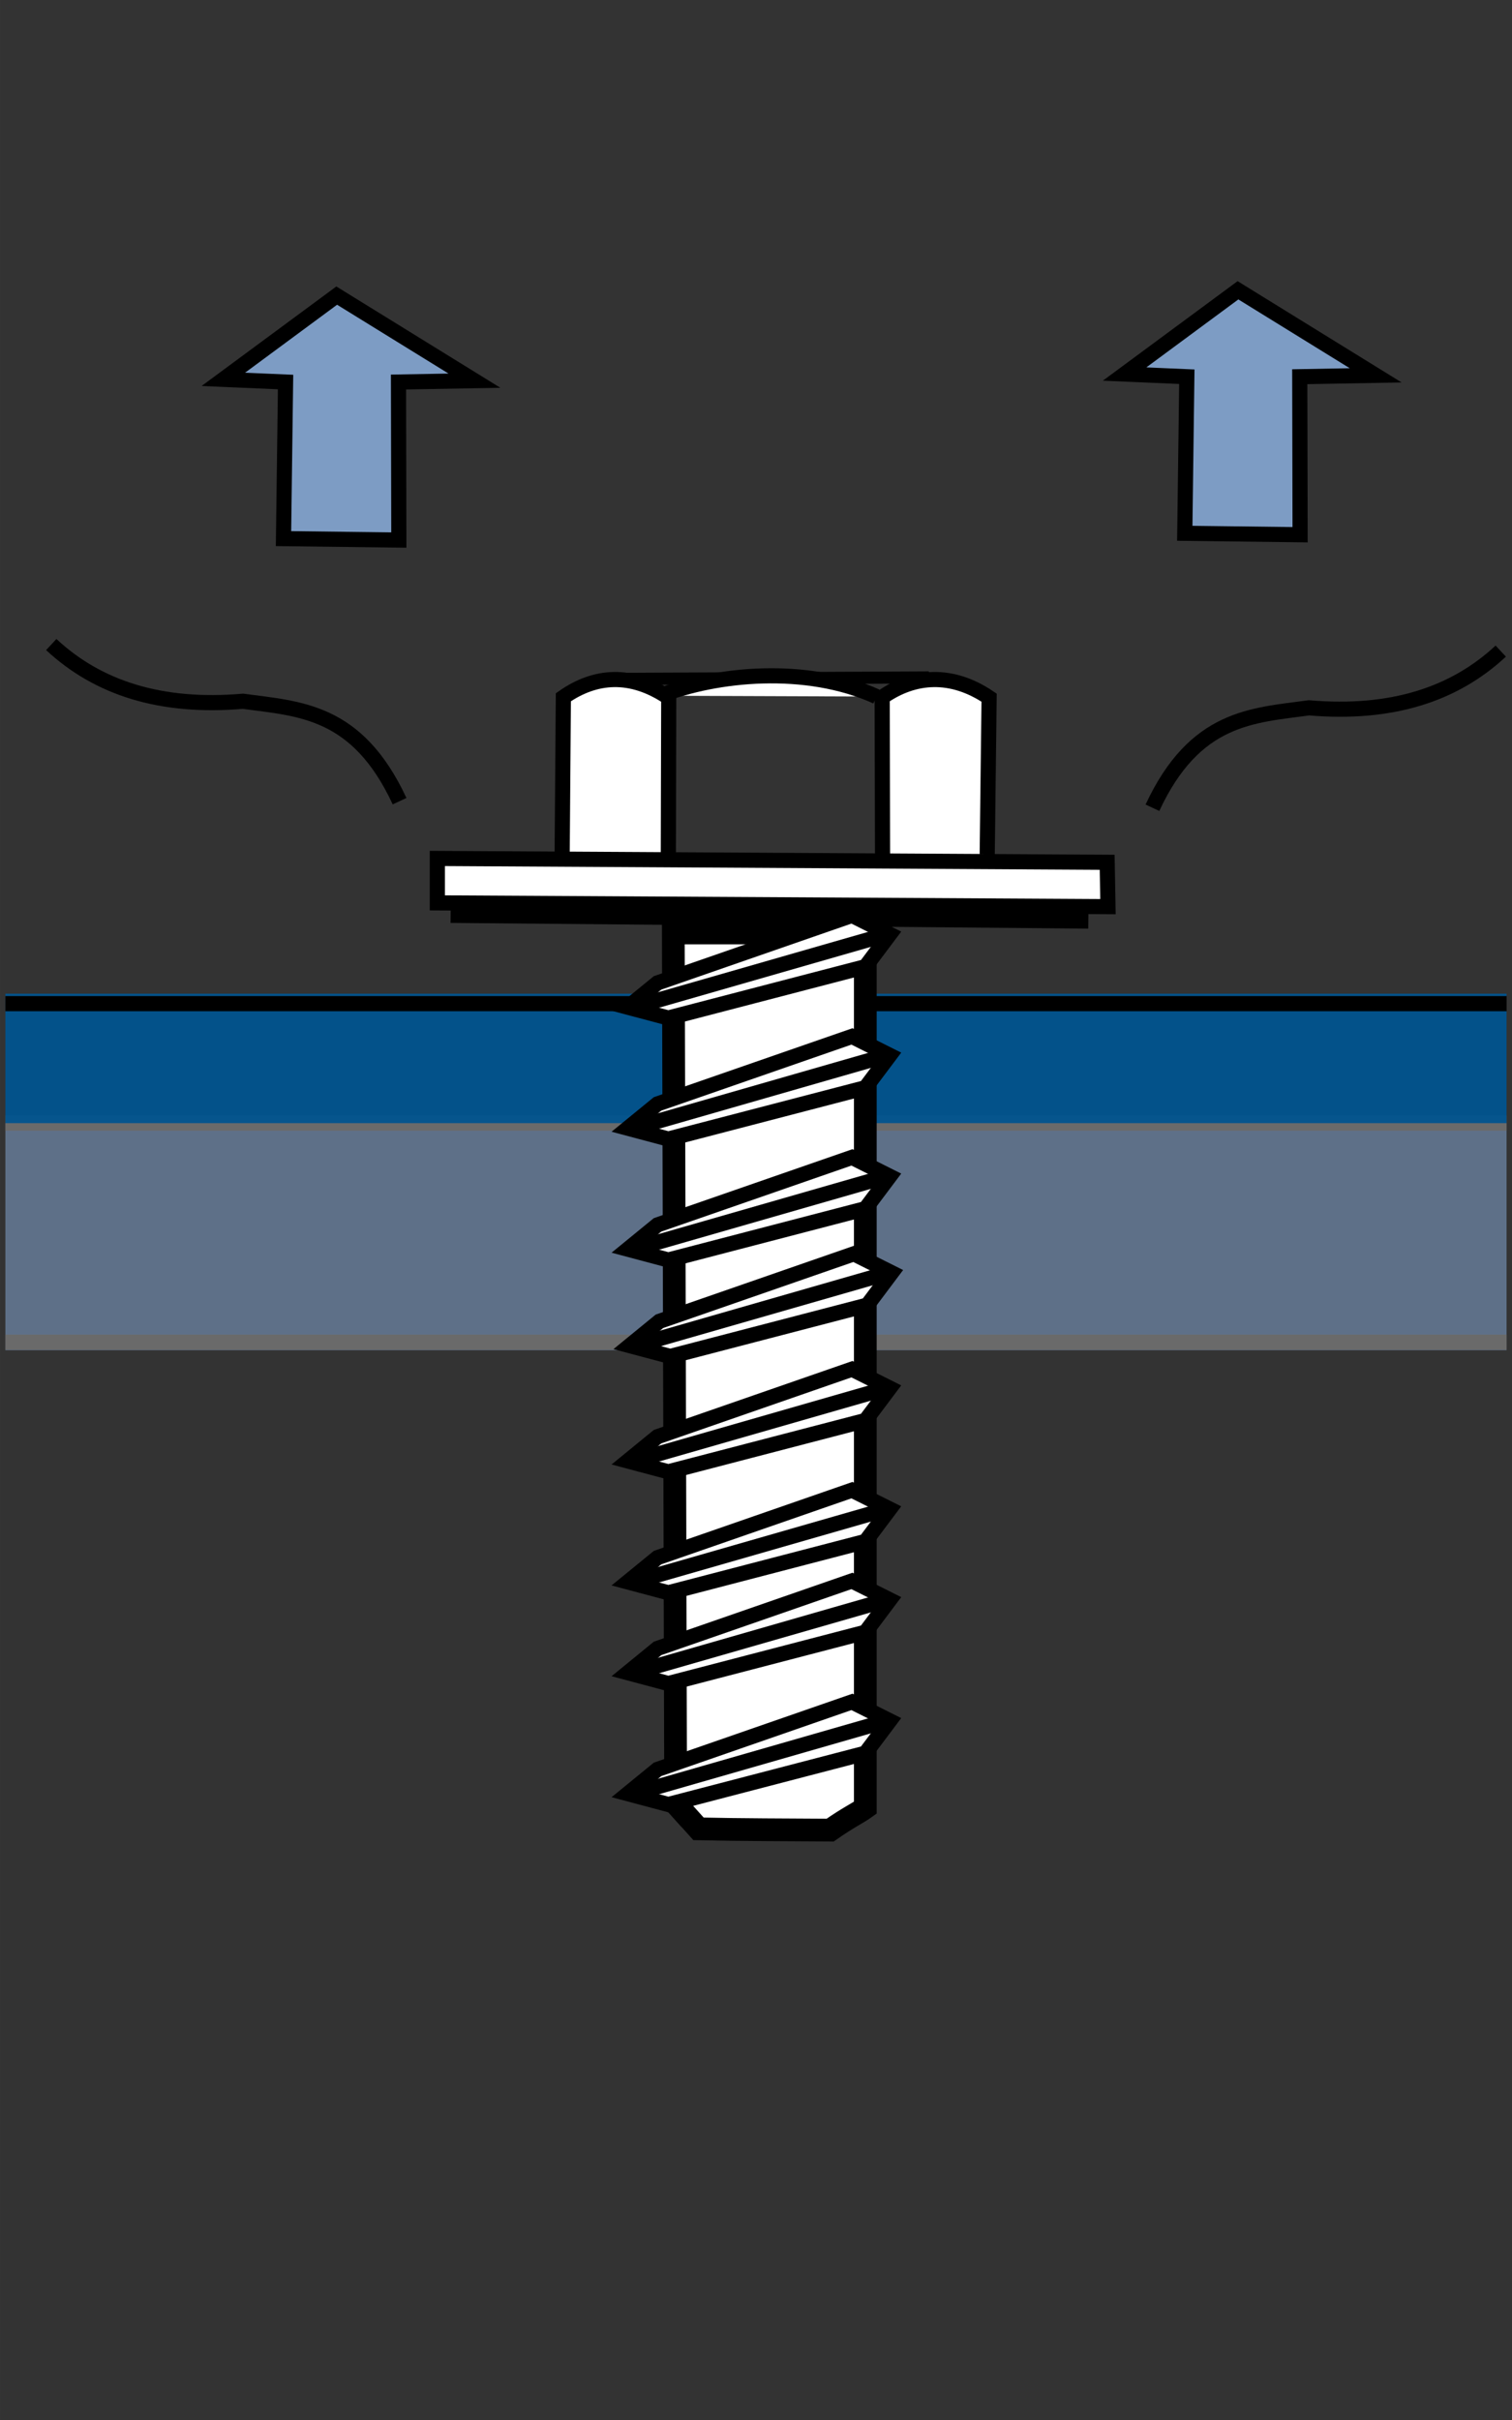 <?xml version="1.0" encoding="UTF-8" standalone="no"?>
<svg
   xmlns:dc="http://purl.org/dc/elements/1.1/"
   xmlns:cc="http://creativecommons.org/ns#"
   xmlns:rdf="http://www.w3.org/1999/02/22-rdf-syntax-ns#"
   xmlns:svg="http://www.w3.org/2000/svg"
   xmlns="http://www.w3.org/2000/svg"
   id="svg3072"
   version="1.1"
   viewBox="0 0 26.458 42.333"
   height="160"
   width="100">
  <rect x="0" y="0" width="26.458" height="42.333" fill="#333333" stroke="none"/>
  <defs
     id="defs3066">
    <clipPath
       id="clipPath29926-1"
       clipPathUnits="userSpaceOnUse">
      <rect
         y="97.276"
         x="120.753"
         height="14.032"
         width="11.493"
         id="rect29928-5"
         style="opacity:0.585;fill:#00548f;fill-opacity:0.941;fill-rule:nonzero;stroke:#000000;stroke-width:0.265;stroke-miterlimit:4;stroke-dasharray:none;stroke-dashoffset:0;stroke-opacity:1" />
    </clipPath>
    <clipPath
       id="clipPath29847-8"
       clipPathUnits="userSpaceOnUse">
      <rect
         y="107.647"
         x="124.266"
         height="10.627"
         width="5.208"
         id="rect29849-3"
         style="opacity:0.585;fill:#00548f;fill-opacity:0.941;fill-rule:nonzero;stroke:#000000;stroke-width:0.265;stroke-miterlimit:4;stroke-dasharray:none;stroke-dashoffset:0;stroke-opacity:1" />
    </clipPath>
    <marker
       orient="auto"
       refY="0"
       refX="0"
       id="Arrow2Mend"
       style="overflow:visible">
      <path
         id="path4843"
         style="fill:#000000;fill-opacity:1;fill-rule:evenodd;stroke:#000000;stroke-width:0.625;stroke-linejoin:round;stroke-opacity:1"
         d="M 8.719,4.034 -2.207,0.016 8.719,-4.002 c -1.745,2.372 -1.735,5.617 -6e-7,8.035 z"
         transform="scale(-0.6)" />
    </marker>
  </defs>
  <g
     transform="translate(83.344,-62.655)"
     id="layer1">
    <g
       id="g2216"
       transform="translate(11.842,62.429)">
      <rect
         y="19.873"
         x="-95.092"
         height="3.972"
         width="26.269"
         id="rect1519"
         style="opacity:0.585;fill:#7d9cc4;fill-opacity:1;fill-rule:nonzero;stroke:none;stroke-width:0.212;stroke-miterlimit:4;stroke-dasharray:none;stroke-dashoffset:0;stroke-opacity:1" />
      <path
         id="path1521"
         d="M -68.822,19.873 H -95.092"
         style="fill:none;fill-rule:evenodd;stroke:#6a6a6a;stroke-width:0.265px;stroke-linecap:butt;stroke-linejoin:miter;stroke-opacity:1" />
      <rect
         y="17.609"
         x="-95.092"
         height="2.264"
         width="26.269"
         id="rect1523"
         style="opacity:1;fill:#00548f;fill-opacity:0.941;fill-rule:nonzero;stroke:none;stroke-width:0.212;stroke-miterlimit:4;stroke-dasharray:none;stroke-dashoffset:0;stroke-opacity:1" />
      <path
         id="path1525"
         d="M -68.822,17.783 H -95.092"
         style="fill:none;fill-rule:evenodd;stroke:#000000;stroke-width:0.265px;stroke-linecap:butt;stroke-linejoin:miter;stroke-opacity:1" />
      <path
         style="fill:#000000;fill-rule:evenodd;stroke:#6a6a6a;stroke-width:0.265px;stroke-linecap:butt;stroke-linejoin:miter;stroke-opacity:1"
         d="M -68.822,23.705 H -95.092"
         id="path1527" />
      <path
         style="display:inline;fill:#7d9cc4;fill-opacity:1;fill-rule:evenodd;stroke:#000000;stroke-width:0.265px;stroke-linecap:butt;stroke-linejoin:miter;stroke-opacity:1"
         d="m -90.225,9.648 2.018,0.025 -0.006,-2.764 1.329,-0.024 -2.41,-1.488 -1.984,1.465 1.089,0.047 z"
         id="path15596" />
      <path
         style="display:inline;fill:#7d9cc4;fill-opacity:1;fill-rule:evenodd;stroke:#000000;stroke-width:0.265px;stroke-linecap:butt;stroke-linejoin:miter;stroke-opacity:1"
         d="m -74.454,9.555 2.018,0.025 -0.006,-2.764 1.329,-0.024 -2.41,-1.488 -1.984,1.465 1.089,0.047 z"
         id="path15596-0" />
      <path
         style="display:inline;fill:none;fill-rule:evenodd;stroke:#000000;stroke-width:0.265px;stroke-linecap:butt;stroke-linejoin:miter;stroke-opacity:1"
         d="m -88.194,14.241 c -0.744,-1.598 -1.752,-1.613 -2.74,-1.748 -1.443,0.124 -2.541,-0.234 -3.355,-0.992 v 0"
         id="path16160" />
      <path
         style="display:inline;fill:none;fill-rule:evenodd;stroke:#000000;stroke-width:0.265px;stroke-linecap:butt;stroke-linejoin:miter;stroke-opacity:1"
         d="m -75.02,14.356 c 0.744,-1.598 1.752,-1.613 2.74,-1.748 1.443,0.124 2.541,-0.234 3.355,-0.992 v 0"
         id="path16160-7" />
      <g
         id="g20591-8"
         transform="translate(-208.466,-85.568)">
        <path
           id="path20554-8"
           d="m 123.977,97.67 5.556,-0.026"
           style="fill:none;fill-rule:evenodd;stroke:#000000;stroke-width:0.212;stroke-linecap:butt;stroke-linejoin:miter;stroke-miterlimit:4;stroke-dasharray:none;stroke-opacity:1" />
        <g
           transform="translate(-0.86,-1.951)"
           style="fill:#ffffff;fill-opacity:1"
           id="g20552-6">
          <g
             style="fill:#ffffff;fill-opacity:1"
             id="g20519-8"
             transform="translate(10.583)">
            <path
               id="path16178-1-3"
               d="m 113.394,102.689 0.021,-2.747 c 0.557,-0.39 1.187,-0.438 1.844,0.007 l -0.007,2.74"
               style="opacity:1;fill:#ffffff;fill-opacity:1;fill-rule:evenodd;stroke:#000000;stroke-width:0.265px;stroke-linecap:butt;stroke-linejoin:miter;stroke-opacity:1" />
            <path
               id="path16182-3-8"
               d="m 115.106,99.916 c 0.976,-0.384 2.556,-0.546 3.788,0.014"
               style="opacity:1;fill:#ffffff;fill-opacity:1;fill-rule:evenodd;stroke:#000000;stroke-width:0.265px;stroke-linecap:butt;stroke-linejoin:miter;stroke-opacity:1" />
            <path
               style="opacity:1;fill:#ffffff;fill-opacity:1;fill-rule:evenodd;stroke:#000000;stroke-width:0.265px;stroke-linecap:butt;stroke-linejoin:miter;stroke-opacity:1"
               d="m 119,102.689 -0.006,-2.747 c 0.557,-0.39 1.214,-0.438 1.871,0.007 l -0.033,2.74"
               id="path16190-0-3" />
          </g>
          <path
             style="opacity:1;fill:#ffffff;fill-opacity:1;fill-rule:evenodd;stroke:#000000;stroke-width:0.265px;stroke-linecap:butt;stroke-linejoin:miter;stroke-opacity:1"
             d="m 133.514,102.829 -11.721,-0.067 v 0.777 l 11.735,0.066 z"
             id="path16192-1-3" />
          <path
             style="opacity:1;fill:#ffffff;fill-opacity:1;fill-rule:evenodd;stroke:#000000;stroke-width:0.397;stroke-linecap:butt;stroke-linejoin:miter;stroke-miterlimit:4;stroke-dasharray:none;stroke-opacity:1"
             d="m 133.185,103.791 -11.159,-0.1"
             id="path16194-8-3" />
          <path
             id="rect16541-8"
             transform="scale(0.265)"
             style="opacity:1;fill:#ffffff;fill-opacity:1;fill-rule:nonzero;stroke:#000000;stroke-width:1.502;stroke-miterlimit:4;stroke-dasharray:none;stroke-dashoffset:0;stroke-opacity:1"
             d="m 475.178,392.697 0.154,57.469 c 2.561,2.86 -1.377,-1.548 1.511,1.672 2.867,0.064 5.802,0.062 8.693,0.082 1.239,-0.867 1.789,-1.092 2.32,-1.475 v -57.748 z" />
          <g
             transform="translate(38.806,9.835)"
             id="g16246-9-0"
             style="opacity:1;fill:#ffffff;fill-opacity:1">
            <path
               id="path16242-0-4"
               d="m 90.903,108.012 -0.661,-0.331 -3.402,1.181 -0.52,0.425 0.709,0.189 3.449,-0.898 z"
               style="fill:#ffffff;fill-opacity:1;fill-rule:evenodd;stroke:#000000;stroke-width:0.265px;stroke-linecap:butt;stroke-linejoin:miter;stroke-opacity:1" />
            <path
               id="path16244-3-7"
               d="m 90.856,108.012 -4.441,1.276"
               style="fill:#ffffff;fill-opacity:1;fill-rule:evenodd;stroke:#000000;stroke-width:0.265px;stroke-linecap:butt;stroke-linejoin:miter;stroke-opacity:1" />
          </g>
          <g
             id="g16240-3-6"
             transform="translate(38.806,7.719)"
             style="opacity:1;fill:#ffffff;fill-opacity:1">
            <path
               style="fill:#ffffff;fill-opacity:1;fill-rule:evenodd;stroke:#000000;stroke-width:0.265px;stroke-linecap:butt;stroke-linejoin:miter;stroke-opacity:1"
               d="m 90.903,108.012 -0.661,-0.331 -3.402,1.181 -0.52,0.425 0.709,0.189 3.449,-0.898 z"
               id="path16236-1-8" />
            <path
               style="fill:#ffffff;fill-opacity:1;fill-rule:evenodd;stroke:#000000;stroke-width:0.265px;stroke-linecap:butt;stroke-linejoin:miter;stroke-opacity:1"
               d="m 90.856,108.012 -4.441,1.276"
               id="path16238-4-9" />
          </g>
          <g
             transform="translate(38.806,6.131)"
             id="g16234-2-0"
             style="opacity:1;fill:#ffffff;fill-opacity:1">
            <path
               id="path16230-3-6"
               d="m 90.903,108.012 -0.661,-0.331 -3.402,1.181 -0.52,0.425 0.709,0.189 3.449,-0.898 z"
               style="fill:#ffffff;fill-opacity:1;fill-rule:evenodd;stroke:#000000;stroke-width:0.265px;stroke-linecap:butt;stroke-linejoin:miter;stroke-opacity:1" />
            <path
               id="path16232-7-8"
               d="m 90.856,108.012 -4.441,1.276"
               style="fill:#ffffff;fill-opacity:1;fill-rule:evenodd;stroke:#000000;stroke-width:0.265px;stroke-linecap:butt;stroke-linejoin:miter;stroke-opacity:1" />
          </g>
          <g
             id="g16228-1-7"
             transform="translate(38.806,4.015)"
             style="opacity:1;fill:#ffffff;fill-opacity:1">
            <path
               style="fill:#ffffff;fill-opacity:1;fill-rule:evenodd;stroke:#000000;stroke-width:0.265px;stroke-linecap:butt;stroke-linejoin:miter;stroke-opacity:1"
               d="m 90.903,108.012 -0.661,-0.331 -3.402,1.181 -0.52,0.425 0.709,0.189 3.449,-0.898 z"
               id="path16224-8-9" />
            <path
               style="fill:#ffffff;fill-opacity:1;fill-rule:evenodd;stroke:#000000;stroke-width:0.265px;stroke-linecap:butt;stroke-linejoin:miter;stroke-opacity:1"
               d="m 90.856,108.012 -4.441,1.276"
               id="path16226-5-0" />
          </g>
          <g
             transform="translate(38.839,1.997)"
             id="g16204-1-3"
             style="opacity:1;fill:#ffffff;fill-opacity:1">
            <path
               id="path16198-1-3"
               d="m 90.903,108.012 -0.661,-0.331 -3.402,1.181 -0.52,0.425 0.709,0.189 3.449,-0.898 z"
               style="fill:#ffffff;fill-opacity:1;fill-rule:evenodd;stroke:#000000;stroke-width:0.265px;stroke-linecap:butt;stroke-linejoin:miter;stroke-opacity:1" />
            <path
               id="path16200-8-3"
               d="m 90.856,108.012 -4.441,1.276"
               style="fill:#ffffff;fill-opacity:1;fill-rule:evenodd;stroke:#000000;stroke-width:0.265px;stroke-linecap:butt;stroke-linejoin:miter;stroke-opacity:1" />
          </g>
          <g
             id="g16210-8-7"
             transform="translate(38.806,0.31)"
             style="opacity:1;fill:#ffffff;fill-opacity:1">
            <path
               style="fill:#ffffff;fill-opacity:1;fill-rule:evenodd;stroke:#000000;stroke-width:0.265px;stroke-linecap:butt;stroke-linejoin:miter;stroke-opacity:1"
               d="m 90.903,108.012 -0.661,-0.331 -3.402,1.181 -0.52,0.425 0.709,0.189 3.449,-0.898 z"
               id="path16206-5-3" />
            <path
               style="fill:#ffffff;fill-opacity:1;fill-rule:evenodd;stroke:#000000;stroke-width:0.265px;stroke-linecap:butt;stroke-linejoin:miter;stroke-opacity:1"
               d="m 90.856,108.012 -4.441,1.276"
               id="path16208-2-2" />
          </g>
          <g
             transform="translate(38.806,-1.806)"
             id="g16216-6-6"
             style="opacity:1;fill:#ffffff;fill-opacity:1">
            <path
               id="path16212-3-5"
               d="m 90.903,108.012 -0.661,-0.331 -3.402,1.181 -0.52,0.425 0.709,0.189 3.449,-0.898 z"
               style="fill:#ffffff;fill-opacity:1;fill-rule:evenodd;stroke:#000000;stroke-width:0.265px;stroke-linecap:butt;stroke-linejoin:miter;stroke-opacity:1" />
            <path
               id="path16214-1-2"
               d="m 90.856,108.012 -4.441,1.276"
               style="fill:#ffffff;fill-opacity:1;fill-rule:evenodd;stroke:#000000;stroke-width:0.265px;stroke-linecap:butt;stroke-linejoin:miter;stroke-opacity:1" />
          </g>
          <g
             id="g16222-4-6"
             transform="translate(38.806,-3.923)"
             style="opacity:1;fill:#ffffff;fill-opacity:1">
            <path
               style="fill:#ffffff;fill-opacity:1;fill-rule:evenodd;stroke:#000000;stroke-width:0.265px;stroke-linecap:butt;stroke-linejoin:miter;stroke-opacity:1"
               d="m 90.903,108.012 -0.661,-0.331 -3.402,1.181 -0.52,0.425 0.709,0.189 3.449,-0.898 z"
               id="path16218-2-5" />
            <path
               style="fill:#ffffff;fill-opacity:1;fill-rule:evenodd;stroke:#000000;stroke-width:0.265px;stroke-linecap:butt;stroke-linejoin:miter;stroke-opacity:1"
               d="m 90.856,108.012 -4.441,1.276"
               id="path16220-3-8" />
          </g>
        </g>
      </g>
    </g>
  </g>
</svg>
